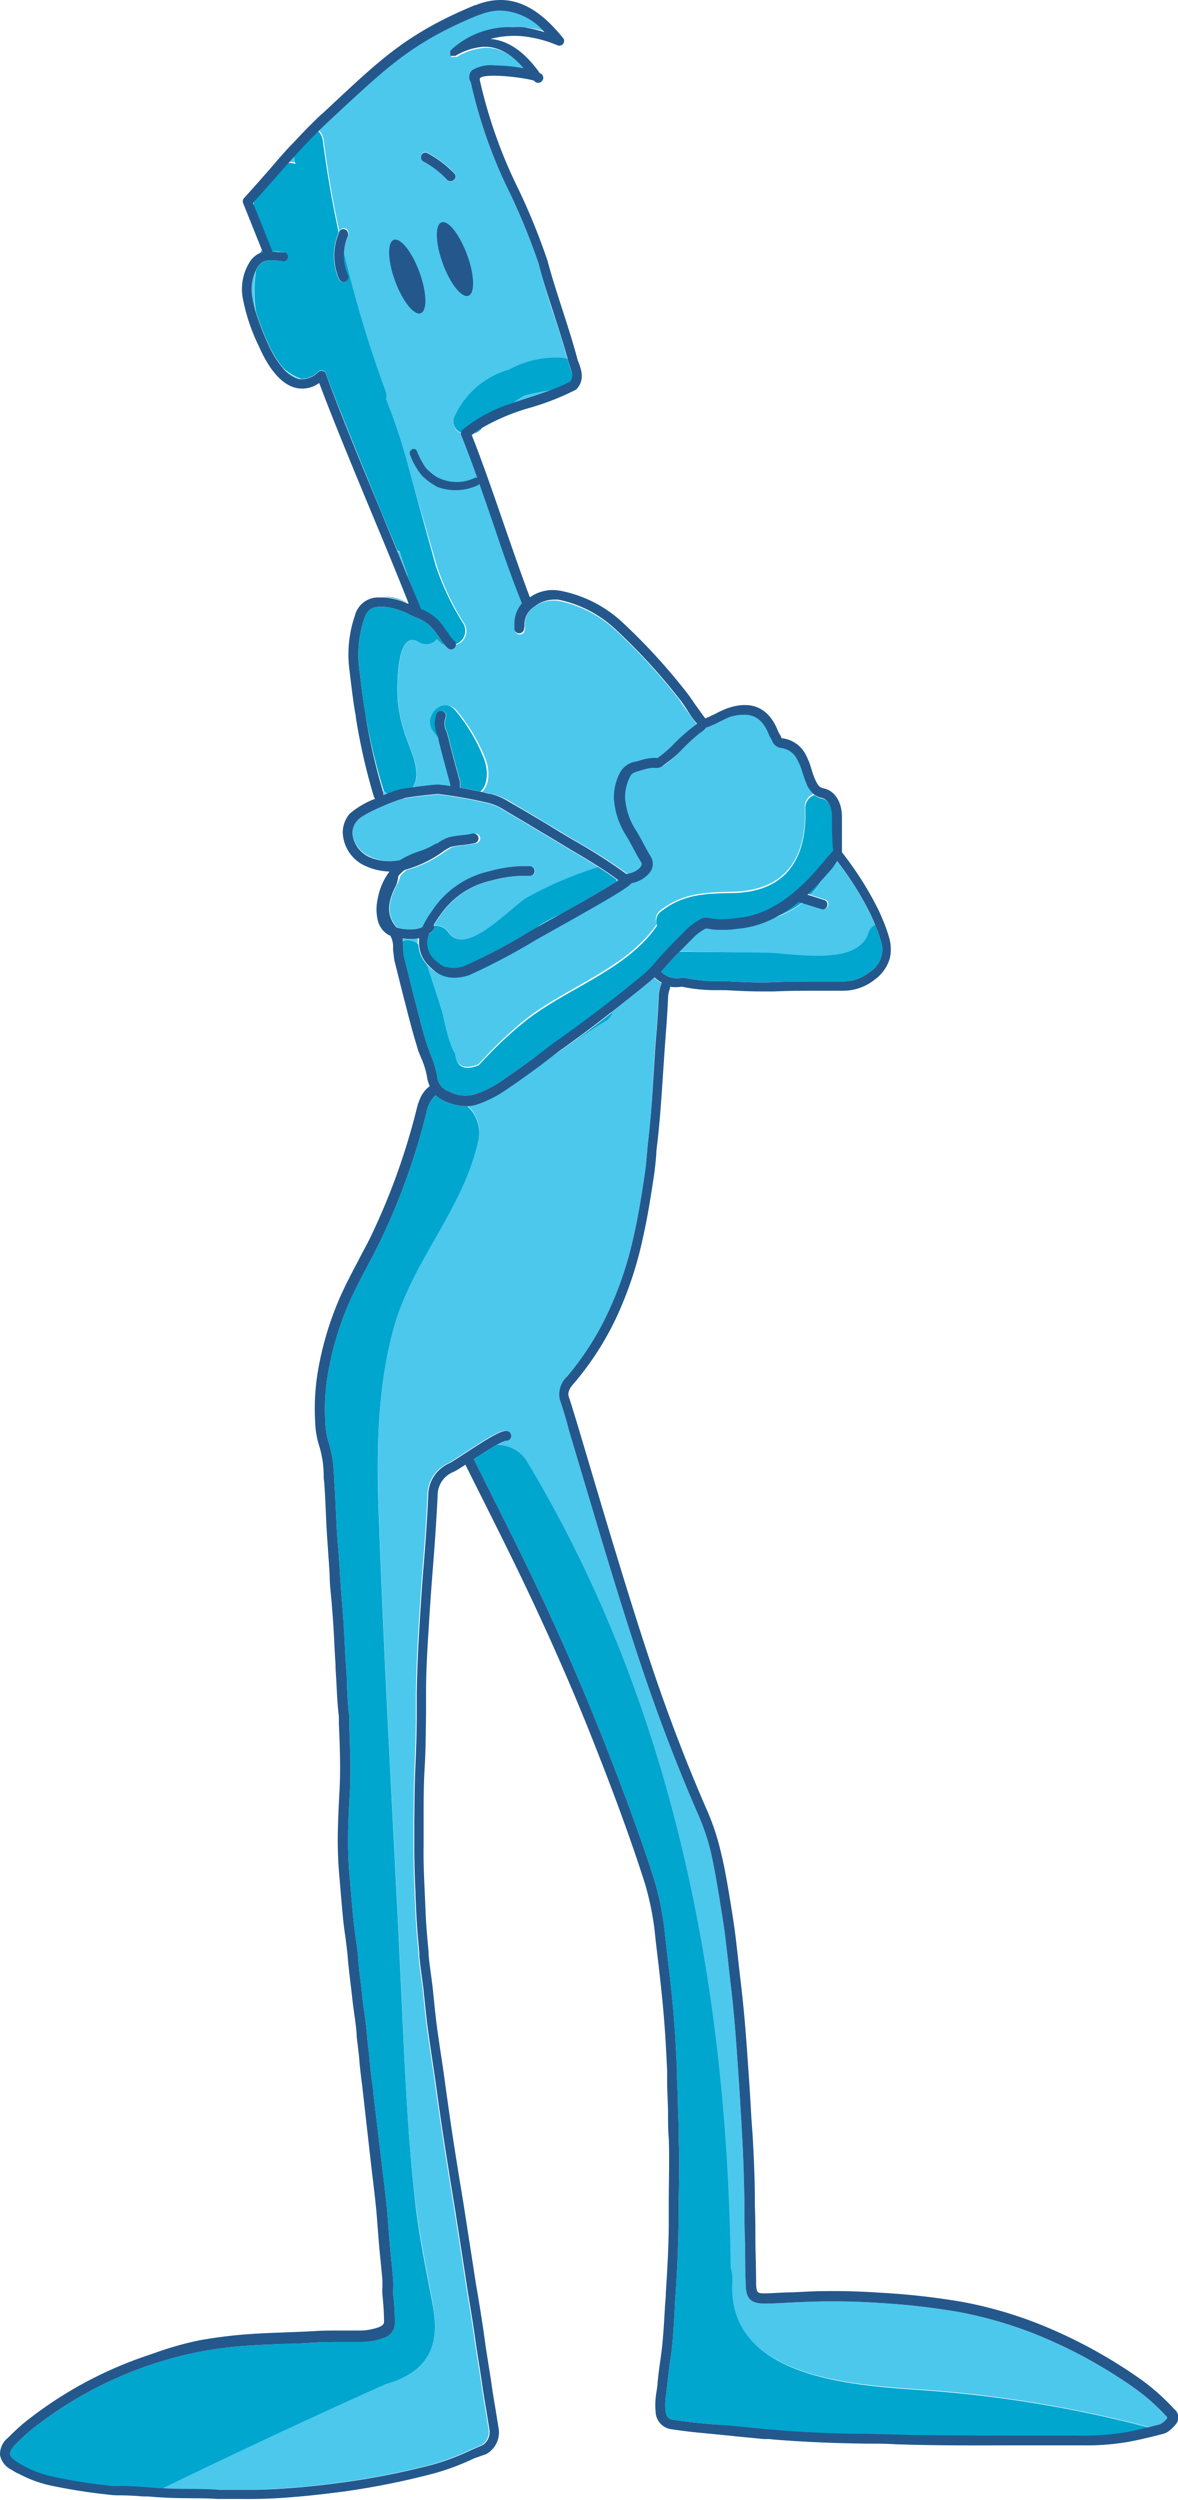 <svg xmlns="http://www.w3.org/2000/svg" viewBox="0 0 130.12 276.07"><defs><style>.cls-1{fill:none;}.cls-2{fill:#4cc8ed;}.cls-3{fill:#00a6ce;}.cls-4{fill:#24588d;}</style></defs><title>img_handyruta_1</title><g id="Capa_2" data-name="Capa 2"><g id="Layer_1" data-name="Layer 1"><path class="cls-1" d="M59,67a2.31,2.31,0,0,0-1,2.17,1.37,1.37,0,0,1-.05.39l0,.07a.53.53,0,0,1-.63.42h0a.54.54,0,0,0,.63-.42v-.07a1.07,1.07,0,0,0,.06-.39A2.32,2.32,0,0,1,59,67a3.63,3.63,0,0,1,2-.75A3.57,3.57,0,0,0,59,67Z"/><path class="cls-1" d="M51.47,27.64h0a19.05,19.05,0,0,1,2.06,3.11.42.42,0,0,1,.06.23.52.52,0,0,0-.06-.19A19.56,19.56,0,0,0,51.47,27.64Z"/><path class="cls-1" d="M49.27,106.8h0l-.11,0h0S49.24,106.8,49.27,106.8Z"/><path class="cls-1" d="M47.2,16.94a.47.47,0,0,0-.69.42.47.47,0,0,1,.69-.47,11.76,11.76,0,0,1,3,2.29.41.41,0,0,1,.12.38.43.43,0,0,0-.12-.34A12,12,0,0,0,47.2,16.94Z"/><path class="cls-1" d="M53,26.65a7.27,7.27,0,0,0-2.75.13.55.55,0,0,0-.42.54.54.54,0,0,1,.42-.58A7.07,7.07,0,0,1,53,26.61a.49.49,0,0,1,.42.59A.49.49,0,0,0,53,26.65Z"/><path class="cls-1" d="M72.52,83.74h0a2.57,2.57,0,0,0-.48,0A2.72,2.72,0,0,1,72.52,83.74Z"/><polygon class="cls-1" points="48.71 51.4 48.71 51.4 48.81 51.62 48.8 51.62 48.71 51.4"/><path class="cls-1" d="M51,50.77c3.56.22,1.07,11.48-2.38,11.76C52.09,62.24,54.58,51,51,50.77Z"/><path class="cls-1" d="M44.37,103.93a1.57,1.57,0,0,0,0-.3h0c0,.1,0,.2.05.3Z"/><path class="cls-1" d="M45.24,103.7a5.43,5.43,0,0,0,.93-.09h0a5.43,5.43,0,0,1-.93.09Z"/><path class="cls-1" d="M27.94,22.33l.22.54h0l-.23-.55c.1-.11.19-.22.29-.32h0Z"/><path class="cls-1" d="M57.84,3a13.86,13.86,0,0,1,2.26.42h0A15.31,15.31,0,0,0,57.83,3,9.14,9.14,0,0,0,56.67,3,9.41,9.41,0,0,1,57.84,3Z"/><path class="cls-1" d="M46.5,67.24h0l-.08-.18,0,.08Z"/><path class="cls-1" d="M70.59,85.14c-.59.16-1,.28-1.11.59a5,5,0,0,0-.61,2.37,7.69,7.69,0,0,0,1.19,3.62c.31.49.58,1,.84,1.48s.52,1,.8,1.41a1.56,1.56,0,0,1-.19,1.91,3.23,3.23,0,0,1-1.65,1l-.27.07c-.43.5-2.07,1.51-8.71,5.22l-1.38.78-.41.23a70.21,70.21,0,0,1-7.43,3.92,5,5,0,0,1-1.61.29h0a5.13,5.13,0,0,0,1.61-.29,70.07,70.07,0,0,0,7.42-3.92l.41-.23,1.39-.78c6.64-3.71,8.27-4.72,8.71-5.22l.27-.07a3.27,3.27,0,0,0,1.65-1,1.55,1.55,0,0,0,.18-1.91c-.28-.45-.54-.94-.79-1.41s-.54-1-.84-1.48a7.47,7.47,0,0,1-1.19-3.62,5,5,0,0,1,.61-2.37c.15-.31.52-.43,1.11-.59l.34-.1A5,5,0,0,1,72,84.79a4.79,4.79,0,0,0-1.1.25Z"/><path class="cls-1" d="M33,41.87a2.45,2.45,0,0,0,.27,0h0a2.45,2.45,0,0,1-.27,0,3.34,3.34,0,0,1-1.67-1.14l0,0A3.35,3.35,0,0,0,33,41.87Z"/><path class="cls-1" d="M31.84,17.94h0l.77-.86h0C32.36,17.37,32.1,17.65,31.84,17.94Z"/><path class="cls-1" d="M52.86,1.56c-7,2.87-10,5.65-15,10.26-.52.47-1,1-1.61,1.49-.38.35-.74.71-1.11,1.07h0c.36-.36.73-.72,1.11-1.07l1.6-1.49c5-4.61,7.94-7.39,15-10.26l.07,0a6.27,6.27,0,0,1,2.16-.48,6.27,6.27,0,0,0-2.16.48Z"/><path class="cls-1" d="M50.42,6.28a.19.19,0,0,1-.1,0l-.09,0h0l.08,0a.23.23,0,0,0,.11,0h0a7.08,7.08,0,0,1,3.07-1,7,7,0,0,0-3.06,1Z"/><path class="cls-1" d="M43.64,34.08h0a9.39,9.39,0,0,1,.93-4.13h0A9.64,9.64,0,0,0,43.64,34.08Z"/><path class="cls-1" d="M45.44,28.5a.61.61,0,0,0-.07.1h-.12a14,14,0,0,0-3.49,1.57.39.39,0,0,0-.22.31.41.41,0,0,1,.22-.36,14,14,0,0,1,3.49-1.56.25.25,0,0,1,.12,0,.36.36,0,0,1,.07-.1c.34-.48,1-.05.91.43C46.4,28.43,45.77,28,45.44,28.5Z"/><path class="cls-1" d="M58,7.65h0a19.18,19.18,0,0,0-3.21-.32A19.18,19.18,0,0,1,58,7.65Z"/><path class="cls-1" d="M45,63.55a.14.14,0,0,1,0,.06c-.37-.93-.75-1.86-1.14-2.8h0C44.27,61.73,44.65,62.65,45,63.55Z"/><path class="cls-1" d="M58.5,95.65a.55.55,0,0,1,.5.58.55.55,0,0,1-.58.5h0a.54.54,0,0,0,.07-1.08c-.34,0-.69,0-1,0C57.8,95.62,58.15,95.63,58.5,95.65Z"/><path class="cls-1" d="M52.92,92.45a.54.54,0,0,1-.39.65,10.77,10.77,0,0,1-1.33.21,9,9,0,0,0-1.31.21,5.44,5.44,0,0,0-1,.61,12.89,12.89,0,0,1-4.09,1.93,4,4,0,0,0-.7.67,4.43,4.43,0,0,1-.43,1.06l-.09.19c-.94,1.88-.88,3.25.17,4.45l.47.1a6.13,6.13,0,0,0,1.37.08,6.24,6.24,0,0,1-1.38-.08l-.46-.1c-1.06-1.2-1.11-2.57-.18-4.45l.1-.19A4,4,0,0,0,44,96.73a4.07,4.07,0,0,1,.71-.67,13,13,0,0,0,4.09-1.93,5.77,5.77,0,0,1,1-.61,9.1,9.1,0,0,1,1.32-.21,10.62,10.62,0,0,0,1.32-.21.54.54,0,0,0,.4-.65.55.55,0,0,0-.44-.4A.52.52,0,0,1,52.92,92.45Z"/><path class="cls-1" d="M28.14,275c-.5,0-1,0-1.53,0h0C27.13,275,27.64,275,28.14,275Z"/><path class="cls-1" d="M56.43,158.64a.51.51,0,0,1-.58.46,4.08,4.08,0,0,0-1,.46h0a3.91,3.91,0,0,1,1-.46.52.52,0,0,0,.58-.46.55.55,0,0,0-.49-.6h0A.54.54,0,0,1,56.43,158.64Z"/><path class="cls-1" d="M44.91,50.83h0a5.31,5.31,0,0,0,2.79.64A5.31,5.31,0,0,1,44.91,50.83Z"/><path class="cls-1" d="M67.61,111.8h0c1.46-1.13,2.9-2.28,4.3-3.44l.39-.35h0c-.12.11-.25.23-.39.34C70.51,109.52,69.07,110.67,67.61,111.8Z"/><path class="cls-1" d="M54.21,87.66a7.2,7.2,0,0,1,2,.84c.68.42,1.37.82,2.07,1.23s1.67,1,2.5,1.5,1.84,1.12,2.75,1.65a61.09,61.09,0,0,1,5.61,3.59.2.2,0,0,0,.13.06.2.2,0,0,1-.13-.06,61.09,61.09,0,0,0-5.61-3.59c-.91-.53-1.85-1.09-2.75-1.65s-1.68-1-2.51-1.5L56.16,88.5a7,7,0,0,0-2-.84c-.22,0-.63-.15-1.14-.25h0C53.57,87.51,54,87.61,54.21,87.66Z"/><path class="cls-1" d="M42.4,87.64a.88.88,0,0,1,0,.16h0a.47.47,0,0,0,0-.17l-.09-.33h0C42.33,87.42,42.36,87.53,42.4,87.64Z"/><path class="cls-1" d="M18.12,274.82c.95.05,1.93.06,2.87.07s2.08,0,3.13.09h0c-1-.07-2.1-.08-3.12-.09s-1.92,0-2.88-.07l-.38,0h0Z"/><path class="cls-1" d="M49.79,86.8h0a11.57,11.57,0,0,0-1.33-.16A11.57,11.57,0,0,1,49.79,86.8Z"/><path class="cls-1" d="M48.32,87.71h0c-1.21.12-2.47.24-3.7.46-.75.14-4.46,1.64-5.1,2.38A2,2,0,0,0,38.94,92a3.17,3.17,0,0,0,1.93,2.69,5.62,5.62,0,0,0,2.62.47,5.58,5.58,0,0,1-2.62-.47A3.18,3.18,0,0,1,38.93,92a2.08,2.08,0,0,1,.59-1.44c.64-.74,4.34-2.24,5.1-2.38C45.85,88,47.1,87.83,48.32,87.71Z"/><path class="cls-1" d="M87.58,254.28c-1,.05-2,.09-2.92.12h0c1,0,1.95-.07,2.93-.12s2.26-.1,3.39-.12h0C89.84,254.18,88.69,254.23,87.58,254.28Z"/><path class="cls-1" d="M76.71,103.34l-.72.73-.91.93h0l.91-.93.72-.73a5.63,5.63,0,0,1,1.23-.88l.09,0-.09,0A5.63,5.63,0,0,0,76.71,103.34Z"/><path class="cls-1" d="M61.87,116c-.77.54-1.53,1.09-2.28,1.64-1.26.91-2.56,1.85-3.88,2.73a12.39,12.39,0,0,1-2.94,1.45,4.07,4.07,0,0,1-1.1.2h0a4.07,4.07,0,0,0,1.1-.2,12.78,12.78,0,0,0,2.94-1.45c1.32-.88,2.62-1.82,3.87-2.73L61.86,116l.41-.29,0,0Z"/><path class="cls-1" d="M81.28,102.48c-.53,0-1,.1-1.58.1.52,0,1,0,1.58-.1a10.79,10.79,0,0,0,4.28-1.22h0A11,11,0,0,1,81.28,102.48Z"/><path class="cls-1" d="M48.64,101l-.2.29c-.2.28-.38.56-.55.84l0,.07h0a.64.64,0,0,0,0-.07c.16-.28.35-.56.54-.84l.21-.29a9.2,9.2,0,0,1,5.57-3.75,14,14,0,0,1,3.25-.53,13.87,13.87,0,0,0-3.24.53A9.2,9.2,0,0,0,48.64,101Z"/><path class="cls-1" d="M80.69,79.22c-.26.09-.72.32-1.16.54a9.72,9.72,0,0,1-1.54.67,1.89,1.89,0,0,1-.49.46l-.25.18a26.42,26.42,0,0,0-2.14,2,11.09,11.09,0,0,1-1.45,1.24l-.36.28a1.2,1.2,0,0,1-.91.25h0a1.19,1.19,0,0,0,.91-.25l.36-.28A11.86,11.86,0,0,0,75.11,83a23.41,23.41,0,0,1,2.14-2l.25-.18a1.72,1.72,0,0,0,.48-.46,9.72,9.72,0,0,0,1.54-.67c.45-.22.91-.45,1.17-.54a4.78,4.78,0,0,1,1.44-.29A4.84,4.84,0,0,0,80.69,79.22Z"/><path class="cls-1" d="M37.56,25.62l0,.06v0a.41.41,0,0,1,0-.08.52.52,0,0,1,1,.22A.52.52,0,0,0,37.56,25.62Z"/><path class="cls-1" d="M91.91,95.76c-.28.33-.61.73-1,1.14h0c.37-.42.7-.81,1-1.14l.57-.66h0Z"/><path class="cls-1" d="M91.12,99.29a.52.52,0,0,1,.35.67.53.53,0,0,1-.51.38h0a.54.54,0,0,0,.16-1l-1.57-.5h0Z"/><path class="cls-1" d="M50.24,71.5a.53.53,0,0,1-.37.2.53.53,0,0,0,.47-.49h0A.48.48,0,0,1,50.24,71.5Z"/><path class="cls-1" d="M27.83,32.73a12.19,12.19,0,0,0,.4,1.72,0,0,0,0,0,0,0,11.34,11.34,0,0,1-.41-1.75,4.82,4.82,0,0,1,.41-2.86h0A5,5,0,0,0,27.83,32.73Z"/><path class="cls-2" d="M48.26,62.51a29.14,29.14,0,0,0,3,6.32,1.57,1.57,0,0,1-.9,2.38.48.48,0,0,1-.1.29.53.53,0,0,1-.37.2.51.51,0,0,1-.39-.11,2.36,2.36,0,0,1-.35-.36,1.71,1.71,0,0,1-.82-.68l0,0a1.55,1.55,0,0,1-2.07.34c-2.63-1.57-2.36,5.68-2.31,6.39a16.53,16.53,0,0,0,1,4.34c.5,1.46,1.68,3.77.65,5.32l0,.06c.92-.13,1.84-.24,2.74-.32a1,1,0,0,1,.24,0,11.57,11.57,0,0,1,1.33.16.43.43,0,0,1,0-.11.28.28,0,0,0,0-.1c-.5-1.82-.91-3.35-1.3-4.91l0-.11c-.17-.24-.34-.48-.53-.71-1.37-1.68,1-4.09,2.4-2.4a19.41,19.41,0,0,1,3.16,5.33c.43,1.12.52,2.79-.4,3.62.51.1.92.2,1.15.25a7.2,7.2,0,0,1,2,.84c.68.42,1.37.82,2.07,1.23s1.67,1,2.5,1.5,1.84,1.12,2.75,1.65a61.09,61.09,0,0,1,5.61,3.59.2.2,0,0,0,.13.06,1.15,1.15,0,0,0,.32-.07,2.32,2.32,0,0,0,1.12-.61c.25-.32.25-.45.11-.67-.3-.49-.57-1-.83-1.47s-.52-1-.8-1.42a8.63,8.63,0,0,1-1.35-4.13,5.91,5.91,0,0,1,.71-2.89A2.45,2.45,0,0,1,70.3,84.1l.32-.09A5.61,5.61,0,0,1,72,83.72a2.72,2.72,0,0,1,.49,0,.14.14,0,0,0,.11,0l.37-.28a11.31,11.31,0,0,0,1.33-1.13,21.79,21.79,0,0,1,2.24-2l.31-.24.12-.09c-.33-.42-.65-.89-1-1.36s-.71-1-1-1.44a66.37,66.37,0,0,0-7-7.62,13,13,0,0,0-6.39-3.23,4,4,0,0,0-.68,0A3.57,3.57,0,0,0,59,67a2.31,2.31,0,0,0-1,2.17,1.37,1.37,0,0,1-.05.39l0,.07a.53.53,0,0,1-.63.42h0a.53.53,0,0,1-.42-.63.57.57,0,0,1,0-.14.12.12,0,0,1,0,0,3.49,3.49,0,0,1,.82-2.53c-.94-2.47-1.91-5.3-3-8.29-1.23-3.57-2.5-7.27-3.72-10.31a.5.5,0,0,1,0-.27,1.34,1.34,0,0,1-.76-1.86,9.34,9.34,0,0,1,5.93-5.1,10.89,10.89,0,0,1,5.94-1.33,1.9,1.9,0,0,1,.59.15c-.48-1.76-1-3.44-1.54-5S60,31.05,59.49,29.09a73.09,73.09,0,0,0-3.11-7.65A53.61,53.61,0,0,1,52,9.08a1.07,1.07,0,0,1,.3-1.22,4,4,0,0,1,2.48-.53A19.18,19.18,0,0,1,58,7.65c-1.57-1.84-3.07-2.43-4.47-2.37a7,7,0,0,0-3.06,1h0a.19.19,0,0,1-.1,0l-.09,0h-.11L50,6.3l-.09,0a.24.24,0,0,1-.08-.06l0,0,0-.06s0,0,0,0a.08.08,0,0,1,0,0,.22.22,0,0,1,0-.1.44.44,0,0,1,0-.1s0-.06,0-.1,0-.06,0-.09a.41.41,0,0,1,.05-.09.16.16,0,0,1,.06-.08l0,0A9.52,9.52,0,0,1,56.67,3,9.41,9.41,0,0,1,57.84,3a13.86,13.86,0,0,1,2.26.42,6.71,6.71,0,0,0-5-2.39,6.27,6.27,0,0,0-2.16.48l-.06,0c-7,2.87-10,5.65-15,10.26-.52.47-1,1-1.61,1.49-.38.35-.74.71-1.11,1.07a1.83,1.83,0,0,1,.59,1.12c.44,3.41,1,6.8,1.75,10.15a.41.41,0,0,1,0-.08.52.52,0,0,1,1,.22.43.43,0,0,1,0,.24A5.53,5.53,0,0,0,38,27.91a132,132,0,0,0,4.53,15.25,1.57,1.57,0,0,1,.07.92,66.06,66.06,0,0,1,2.27,6.75Zm2.07-42.95a.56.56,0,0,1-.95.29,10.11,10.11,0,0,0-2.59-2,.5.5,0,0,1-.28-.53.47.47,0,0,1,.69-.47,11.76,11.76,0,0,1,3,2.29A.41.41,0,0,1,50.33,19.56Z"/><path class="cls-2" d="M61,43.08c-.91.35-1.82.65-2.72.94q-.81.25-1.62.54A7.27,7.27,0,0,1,58,43.69,27.56,27.56,0,0,1,61,43.08Z"/><path class="cls-2" d="M46.46,67.14l0,.1h0Z"/><path class="cls-2" d="M32.75,18a1.87,1.87,0,0,0-.91-.1l.77-.85C32.66,17.4,32.7,17.72,32.75,18Z"/><path class="cls-2" d="M28.22,22a2.82,2.82,0,0,0-.06.86l-.22-.54Z"/><path class="cls-2" d="M31.32,40.75a6,6,0,0,0,1.92,1.14,2.45,2.45,0,0,1-.27,0A3.35,3.35,0,0,1,31.32,40.75Z"/><path class="cls-2" d="M28.24,29.88a14.58,14.58,0,0,0,0,4.57,12.19,12.19,0,0,1-.4-1.72A5,5,0,0,1,28.24,29.88Z"/><path class="cls-2" d="M42.3,87.31a3.55,3.55,0,0,0,.45.36l-.33.13a.88.88,0,0,0,0-.16C42.36,87.53,42.33,87.42,42.3,87.31Z"/><path class="cls-2" d="M44.17,61q.39,1.31.84,2.58c-.36-.9-.74-1.82-1.12-2.74A2,2,0,0,0,44.17,61Z"/><path class="cls-2" d="M49.27,106.8s-.05,0-.08,0Z"/><path class="cls-2" d="M38.94,92a2,2,0,0,1,.58-1.44c.64-.74,4.35-2.24,5.1-2.38,1.23-.22,2.49-.34,3.7-.46a50.11,50.11,0,0,1,5.62,1,5.69,5.69,0,0,1,1.66.72c.69.42,1.39.83,2.09,1.24s1.66,1,2.48,1.48,1.86,1.13,2.77,1.67c1.06.62,2.13,1.26,3.19,1.93h0a41.18,41.18,0,0,0-7.91,3.37c-1.87,1.13-6.78,6.68-8.69,3.82a1.63,1.63,0,0,0-1.58-.75l0-.07c.17-.28.35-.56.55-.84l.2-.29a9.2,9.2,0,0,1,5.58-3.75,13.87,13.87,0,0,1,3.24-.53c.33,0,.65,0,1,0h0a.55.55,0,0,0,.58-.5.55.55,0,0,0-.5-.58c-.35,0-.7,0-1,0a15.27,15.27,0,0,0-3.52.57,10.24,10.24,0,0,0-6.19,4.2l-.18.26a9.57,9.57,0,0,0-1,1.71,2.77,2.77,0,0,1-1,.24,6.13,6.13,0,0,1-1.37-.08l-.47-.1c-1.05-1.2-1.11-2.57-.17-4.45l.09-.19a4.43,4.43,0,0,0,.43-1.06,4,4,0,0,1,.7-.67,12.89,12.89,0,0,0,4.09-1.93,5.44,5.44,0,0,1,1-.61,9,9,0,0,1,1.31-.21,10.77,10.77,0,0,0,1.33-.21.54.54,0,0,0,.39-.65.52.52,0,0,0-.44-.4.5.5,0,0,0-.21,0,11,11,0,0,1-1.19.18,9.9,9.9,0,0,0-1.48.24,5.07,5.07,0,0,0-1.25.69.39.39,0,0,0-.14,0,8,8,0,0,1-1.84.85,10.16,10.16,0,0,0-2,.9l-.11.08a6.89,6.89,0,0,1-.81.1,5.62,5.62,0,0,1-2.62-.47A3.17,3.17,0,0,1,38.94,92Z"/><path class="cls-2" d="M68.31,97.23l-.15.1a1.48,1.48,0,0,0,0-.21Z"/><path class="cls-2" d="M61.87,101l-1.51.85-1,.55c.17-.12.33-.24.51-.35A21.9,21.9,0,0,1,61.87,101Z"/><path class="cls-2" d="M44.38,103.93c0-.1,0-.2-.05-.3a7.23,7.23,0,0,0,.9.07h0a5.43,5.43,0,0,0,.93-.09,3.35,3.35,0,0,0,0,.71A1.77,1.77,0,0,0,44.38,103.93Z"/><path class="cls-2" d="M73.3,84.55l.36-.28A11.09,11.09,0,0,0,75.11,83a26.42,26.42,0,0,1,2.14-2l.25-.18a1.89,1.89,0,0,0,.49-.46,9.72,9.72,0,0,0,1.54-.67c.44-.22.9-.45,1.16-.54a4.84,4.84,0,0,1,1.44-.29c1.3-.05,2.2.66,2.79,2.17a2.45,2.45,0,0,0,.22.43,2,2,0,0,1,.15.28,1.24,1.24,0,0,0,1.08.8,2.27,2.27,0,0,1,1.69,1.27,7.21,7.21,0,0,1,.59,1.45c.11.35.23.72.38,1.08a3,3,0,0,0,.88,1.31,1.47,1.47,0,0,0-1,1.5c.21,5.42-2,9.12-7.82,9.31-3.08.09-5.55.09-8.07,2a1.31,1.31,0,0,0-.48,1.59c-3.41,5-10.26,7-14.86,10.8a43,43,0,0,0-3.63,3.39l-1.22,1.29c-1.6.63-2.47.18-2.63-1.35-.74-1.12-1.16-3.55-1.58-4.83l-1.63-5a5.83,5.83,0,0,0,.5.49,3.49,3.49,0,0,0,2.51,1h0a5,5,0,0,0,1.61-.29,70.21,70.21,0,0,0,7.43-3.92l.41-.23,1.38-.78c6.64-3.71,8.28-4.72,8.71-5.22l.27-.07a3.23,3.23,0,0,0,1.65-1,1.56,1.56,0,0,0,.19-1.91c-.28-.45-.54-.94-.8-1.41s-.53-1-.84-1.48a7.69,7.69,0,0,1-1.19-3.62,5,5,0,0,1,.61-2.37c.15-.31.52-.43,1.11-.59l.35-.1a4.79,4.79,0,0,1,1.1-.25h.35A1.2,1.2,0,0,0,73.3,84.55Z"/><path class="cls-2" d="M92,94l-.06.06a2,2,0,0,0,0-.24A1.09,1.09,0,0,1,92,94Z"/><path class="cls-2" d="M21,274.89c-.94,0-1.92,0-2.87-.07l-.39,0q12.39-6,25-11.66A9.73,9.73,0,0,0,45.37,262c2.62-1.7,3-4.4,2.49-7.26-.69-3.93-1.52-7.77-2-11.74-1-8.41-1.22-16.89-1.63-25.34-.79-16.59-1.76-33.17-2.36-49.77-.26-7.24-.31-14.63,1.72-21.65,2.08-7.21,7.52-12.81,9.21-20.16a4,4,0,0,0-1.16-4,4.07,4.07,0,0,0,1.1-.2,12.39,12.39,0,0,0,2.94-1.45c1.32-.88,2.62-1.82,3.88-2.73.75-.55,1.51-1.1,2.28-1.64l.44-.32q2.25-1.52,4.56-3a1.59,1.59,0,0,0,.74-1c1.46-1.13,2.9-2.28,4.3-3.44.14-.11.27-.23.39-.34a3.65,3.65,0,0,0,.79.58l-.06.21a4.27,4.27,0,0,0-.26,1.16c-.07,1.45-.15,2.9-.27,4.3s-.19,2.59-.27,3.89l-.1,1.53C72,122,71.82,124,71.6,126c-.06.48-.1,1-.14,1.44-.07.77-.14,1.57-.26,2.34-.34,2.21-.69,4.5-1.21,6.74A39.49,39.49,0,0,1,67.13,145a32,32,0,0,1-4.49,7,2.66,2.66,0,0,0-.8,2.57c.38,1.11.72,2.25,1,3.35l1.19,4q1.22,4.1,2.44,8.17c1.51,5,3,9.85,4.63,14.66,1.8,5.33,3.79,10.48,5.89,15.33a24.45,24.45,0,0,1,1.55,4.54c.37,1.65.65,3.34.94,5.07l.06.42c.23,1.39.47,2.84.63,4.26l.2,1.74c.1.86.19,1.72.29,2.58.21,1.76.39,3.51.53,5.21.1,1.2.18,2.41.27,3.62l.11,1.59c.11,1.62.2,3.24.3,4.86l.1,1.84c.15,2.42.2,4.9.26,7.29v.5c0,1.33,0,2.66.07,4,0,1.52,0,3.05.07,4.58,0,1.7.6,2.23,2.22,2.19h0c1,0,2-.07,2.92-.12s2.26-.1,3.39-.12h1.49c1.5,0,3,.06,4.66.17a78.47,78.47,0,0,1,8.84,1,46.05,46.05,0,0,1,8.47,2.45,53.74,53.74,0,0,1,11,6,22.57,22.57,0,0,1,3.39,3,2.3,2.3,0,0,1,.17.2l0,.05a2,2,0,0,1-.84.71l-1.17.3a135.78,135.78,0,0,0-25.21-4.15c-7.45-.52-21.5-1.3-20.89-11.94a4.3,4.3,0,0,0-.18-1.56c-.4-31-6.26-61.89-22.38-88.84a3.89,3.89,0,0,0-3.46-2,4.08,4.08,0,0,1,1-.46.51.51,0,0,0,.58-.46.54.54,0,0,0-.49-.6h0c-.59-.08-1.74.6-4.7,2.53-.66.43-1.41.92-1.57,1a3.89,3.89,0,0,0-2.4,3.62c-.11,2.41-.28,5-.56,8.37-.15,1.84-.26,3.71-.38,5.51v.11c-.17,2.62-.28,5.23-.33,7.76,0,.76,0,1.51,0,2.27,0,1.94-.06,3.94-.15,5.91s-.1,4-.12,6q0,1.41,0,2.82c0,1.67.05,3.35.13,5,0,.69.06,1.39.08,2.08.06,1.56.21,3.14.35,4.67l0,.32c.06.72.16,1.44.25,2.13.07.48.13,1,.19,1.43l.18,1.72c.09.83.17,1.66.28,2.48.15,1.15.32,2.29.49,3.43.09.62.19,1.25.28,1.87.12.84.24,1.68.35,2.52.22,1.57.45,3.14.69,4.7s.49,3.13.74,4.69l.54,3.31.72,4.63.51,3.31c.1.69.22,1.38.33,2.07.22,1.32.44,2.69.62,4,.14,1,.3,2,.46,3,.12.77.24,1.54.35,2.32s.28,1.76.43,2.65c.1.64.21,1.29.31,1.93a1.74,1.74,0,0,1-.7,1.81l-1.26.54a26.22,26.22,0,0,1-4.27,1.62,83.49,83.49,0,0,1-9.8,1.95c-1.62.22-3.52.45-5.4.6-1.4.11-2.89.21-4.41.23-.5,0-1,0-1.53,0h0c-.38,0-.77,0-1.13,0l-.69,0h-.67C23.07,274.91,22,274.9,21,274.89Z"/><path class="cls-2" d="M91.47,100a.52.52,0,0,0-.35-.67l-1.57-.5a8.92,8.92,0,0,0,1.37-1.89c.38-.41.71-.81,1-1.14l.57-.66a34.87,34.87,0,0,1,3.67,5.83c.17.37.35.77.52,1.19a1.63,1.63,0,0,0-.76.94c-1.21,3.68-8.32,2.2-11.28,2.14l-9.55-.2.91-.93.72-.73a5.63,5.63,0,0,1,1.23-.88l.09,0a.15.15,0,0,1,.11,0,6.86,6.86,0,0,0,1.56.14c.53,0,1,0,1.58-.1a11,11,0,0,0,4.29-1.22,10.25,10.25,0,0,0,2.88-1.49l.17-.14,2.18.68a.45.45,0,0,0,.16,0h0A.53.53,0,0,0,91.47,100Z"/><path class="cls-3" d="M1.63,270c.58-.56,1.16-1.14,1.77-1.64a43.16,43.16,0,0,1,13-7.14A41.11,41.11,0,0,1,27.8,259c1.26-.09,2.56-.14,3.82-.18,1.05,0,2.13-.08,3.2-.14.86-.05,1.75-.06,2.61-.06s1.47,0,2.22,0h.12a7.21,7.21,0,0,0,2.66-.46,1.73,1.73,0,0,0,1.19-1.54,25.73,25.73,0,0,0-.18-3.15,6.87,6.87,0,0,1,0-.79,7.4,7.4,0,0,0,0-.82l-.18-1.92c-.07-.69-.14-1.38-.2-2.08s-.09-1.14-.14-1.71c-.06-.79-.11-1.57-.19-2.35-.1-1-.21-1.91-.32-2.86-.07-.54-.13-1.07-.19-1.6L41.22,231c0-.4-.09-.79-.14-1.18-.1-.79-.2-1.61-.26-2.41q-.06-.7-.15-1.41c-.05-.45-.11-.9-.14-1.36-.06-.78-.17-1.56-.27-2.32-.08-.56-.16-1.13-.22-1.7s-.13-1.16-.2-1.73c-.1-.85-.21-1.72-.27-2.57s-.18-1.63-.29-2.42c-.08-.56-.15-1.11-.21-1.67-.13-1.2-.23-2.43-.33-3.62l-.09-1.07a42.85,42.85,0,0,1-.2-4.78c0-1.46.1-3.05.2-5,.13-2.45,0-4.94-.07-7.35l0-.69v-.17c-.16-1.21-.21-2.44-.26-3.64,0-.69-.06-1.38-.11-2.08-.06-.88-.11-1.82-.17-3.08s-.15-2.48-.25-3.68c-.09-1-.17-2.11-.23-3.16s-.11-1.82-.18-2.73L37.27,170c-.07-1-.11-2-.16-3s-.1-2.31-.19-3.47c0-.25,0-.5-.05-.76a12.1,12.1,0,0,0-.54-3.38,8.91,8.91,0,0,1-.4-2.37V157a23.27,23.27,0,0,1,.46-6.17,33.37,33.37,0,0,1,3.09-8.89c.37-.75.76-1.49,1.15-2.22.5-.94,1-1.91,1.48-2.89a74,74,0,0,0,5-14,3.34,3.34,0,0,1,1-1.89,4,4,0,0,0,1,.65,5.91,5.91,0,0,0,2.32.56l.2,0h0a4,4,0,0,1,1.16,4c-1.69,7.35-7.13,13-9.21,20.16-2,7-2,14.41-1.72,21.65.6,16.6,1.57,33.18,2.36,49.77.41,8.45.67,16.93,1.63,25.34.45,4,1.28,7.81,2,11.74.51,2.86.13,5.56-2.49,7.26a9.73,9.73,0,0,1-2.69,1.16q-12.57,5.64-24.95,11.66h0l-1.27-.09c-1.05-.09-2.12-.17-3.22-.17a7.62,7.62,0,0,1-1,0,61.89,61.89,0,0,1-6.33-1,12,12,0,0,1-4.14-1.68c-.32-.2-.7-.51-.73-.83S1.36,270.26,1.63,270Z"/><path class="cls-3" d="M50.25,116.28c.16,1.53,1,2,2.63,1.35l1.22-1.29A43,43,0,0,1,57.73,113c4.6-3.79,11.45-5.78,14.86-10.8a1.31,1.31,0,0,1,.48-1.59c2.52-1.94,5-1.94,8.07-2,5.78-.19,8-3.89,7.82-9.31a1.47,1.47,0,0,1,1-1.5,2.14,2.14,0,0,0,.86.39c.68.15,1.14,1,1.13,2.08s0,2.25.12,3.65a2,2,0,0,1,0,.24c-.23.22-.5.54-.88,1-1.79,2.11-5.12,6.05-9.9,6.33a8.87,8.87,0,0,1-2.82,0,1.24,1.24,0,0,0-1,.14,6.58,6.58,0,0,0-1.47,1.06l-.71.72c-.92.92-1.86,1.87-2.71,2.87a10.46,10.46,0,0,1-1.3,1.35c-3.15,2.63-6.51,5.19-10,7.64L59,116.81c-1.25.9-2.54,1.84-3.84,2.71a11.69,11.69,0,0,1-2.7,1.32,3.8,3.8,0,0,1-2.84-.31,1.93,1.93,0,0,1-1.33-1.71,11,11,0,0,0-.71-2.33c-.13-.33-.25-.66-.37-1-.44-1.33-.79-2.72-1.13-4.07-.11-.44-.22-.88-.34-1.32-.22-.85-.43-1.71-.64-2.56-.15-.61-.3-1.21-.46-1.82a5.06,5.06,0,0,1-.1-.71l0-.18,0-.31a4.25,4.25,0,0,0-.07-.6h0a1.77,1.77,0,0,1,1.75.39,3.44,3.44,0,0,0,.91,2.17l1.63,5C49.09,112.73,49.51,115.16,50.25,116.28Z"/><path class="cls-3" d="M66.87,112.76q-2.31,1.44-4.56,3l0,0q2.73-1.94,5.34-4h0A1.59,1.59,0,0,1,66.87,112.76Z"/><path class="cls-3" d="M85.57,101.26h0a15.08,15.08,0,0,0,2.69-1.77l.1.05.27.09-.17.14A10.25,10.25,0,0,1,85.57,101.26Z"/><path class="cls-3" d="M89.55,98.79h0l-.36-.11c.66-.61,1.24-1.23,1.74-1.79h0A8.92,8.92,0,0,1,89.55,98.79Z"/><path class="cls-3" d="M84.63,105.2c3,.06,10.07,1.54,11.28-2.14a1.63,1.63,0,0,1,.76-.94,13.52,13.52,0,0,1,.6,1.69A2.93,2.93,0,0,1,96,107.38a4.6,4.6,0,0,1-3,1H90.65c-1.66,0-3.38,0-5.07.08s-3.54,0-5.27-.11l-.41,0-.82,0a17.62,17.62,0,0,1-3.41-.36,1.45,1.45,0,0,0-.46,0,2.44,2.44,0,0,1-2.18-.68l.31-.35c.55-.65,1.14-1.27,1.74-1.88h0Z"/><path class="cls-3" d="M58.33,161.59c16.12,26.95,22,57.85,22.38,88.84a4.3,4.3,0,0,1,.18,1.56c-.61,10.64,13.44,11.42,20.89,11.94A135.78,135.78,0,0,1,127,268.08c-.87.22-1.79.43-2.72.6a29.55,29.55,0,0,1-5.45.33c-2.47,0-5,0-7.42,0-3.52,0-7.17,0-10.75-.06l-1.73-.05-3.25-.08c-3.64,0-6.94-.18-10.09-.44-1.37-.11-2.77-.25-4.12-.39l-.64-.07L79,267.73c-.72-.07-1.44-.13-2.16-.21-.87-.09-1.7-.2-2.49-.32-.38-.06-.74-.22-.84-1a6.82,6.82,0,0,1,.1-1.95c0-.32.09-.64.11-1,.07-.78.18-1.57.28-2.33s.21-1.45.28-2.19c.11-1.25.18-2.53.25-3.76,0-.6.07-1.2.11-1.79.17-2.67.28-5.32.32-7.9,0-.68,0-1.37,0-2.06.05-2.33.11-4.74,0-7.13,0-1,0-1.93-.07-2.9,0-1.18-.05-2.41-.11-3.62l0-1c-.07-1.43-.14-2.9-.24-4.36s-.22-2.86-.39-4.47c-.12-1.2-.27-2.41-.41-3.61-.08-.67-.15-1.34-.23-2a33.83,33.83,0,0,0-1.2-6.42c-1.74-5.47-3.75-10.71-5.48-15.13-2.47-6.29-5.32-12.79-8.47-19.32-1.35-2.79-2.76-5.6-4.12-8.32l-1.86-3.72-.07-.08c.78-.5,1.8-1.16,2.57-1.6h0A3.89,3.89,0,0,1,58.33,161.59Z"/><path class="cls-3" d="M49.5,102.94c1.91,2.86,6.82-2.69,8.69-3.82a41.18,41.18,0,0,1,7.91-3.37h0c.68.44,1.36.9,2,1.38a1.48,1.48,0,0,1,0,.21c-1.24.81-4,2.4-6.29,3.66a21.9,21.9,0,0,0-2,1.05c-.18.11-.34.23-.51.35l-.42.23-.42.24a59,59,0,0,1-7.24,3.83,3.21,3.21,0,0,1-2,.12h0l-.08,0h0a2.8,2.8,0,0,1-.9-.59,2.54,2.54,0,0,1-.85-3.09,2,2,0,0,0,.41-.36.51.51,0,0,0,.09-.54h0A1.64,1.64,0,0,1,49.5,102.94Z"/><path class="cls-3" d="M50.3,78.46a19.41,19.41,0,0,1,3.16,5.33c.43,1.12.52,2.79-.4,3.62h0c-.65-.14-1.45-.3-2.22-.43a.62.62,0,0,0,0-.27.28.28,0,0,0,0-.09,1.31,1.31,0,0,0,0-.31c-.5-1.81-.91-3.34-1.29-4.89-.06-.21-.12-.42-.19-.63a1.89,1.89,0,0,1-.12-1.52.54.54,0,0,0-.25-.72.55.55,0,0,0-.72.25,2.91,2.91,0,0,0,.07,2.33c.05.15.09.3.13.44-.17-.24-.34-.48-.53-.71C46.53,79.18,48.92,76.77,50.3,78.46Z"/><path class="cls-3" d="M28.76,27.91a1.87,1.87,0,0,1,.17-.31l.09.22A2,2,0,0,0,28.76,27.91Z"/><path class="cls-3" d="M42,65.92a4.92,4.92,0,0,1,3,.66h0a7.23,7.23,0,0,0-2.6-.67A3.08,3.08,0,0,0,42,65.92Z"/><path class="cls-3" d="M48.31,70.55l0,0a1.55,1.55,0,0,1-2.07.34c-2.63-1.57-2.36,5.68-2.31,6.39a16.53,16.53,0,0,0,1,4.34c.5,1.46,1.68,3.77.65,5.32l0,.06-1.06.15a14.18,14.18,0,0,0-1.67.56,3.55,3.55,0,0,1-.45-.36h0A67.62,67.62,0,0,1,40.38,79l0-.12c-.26-1.37-.43-2.79-.6-4.17l-.09-.76a12.38,12.38,0,0,1,.54-5.62c.41-1.19,1-1.37,2.17-1.33a7.76,7.76,0,0,1,2.87.88c.36.16.72.33,1.09.47a4.59,4.59,0,0,1,1.93,1.73l.15.2.26.37a7.13,7.13,0,0,0,.45.59A1.71,1.71,0,0,1,48.31,70.55Z"/><path class="cls-3" d="M44.91,50.83h0a66.06,66.06,0,0,0-2.27-6.75,1.57,1.57,0,0,0-.07-.92A132,132,0,0,1,38,27.91a5.39,5.39,0,0,0,.41,2.49.52.52,0,0,1-1,.39,6.48,6.48,0,0,1,0-5.11v0c-.72-3.35-1.31-6.74-1.75-10.15a1.83,1.83,0,0,0-.59-1.12h0q-1.32,1.3-2.58,2.7h0c0,.32.09.64.14,1a1.87,1.87,0,0,0-.91-.1h0q-.72.79-1.44,1.62c-.71.81-1.44,1.63-2.18,2.45h0a2.82,2.82,0,0,0-.06.86h0l1.93,4.82c.32,0,.66,0,1,.08l.37,0a.52.52,0,0,1-.11,1L31,28.81c-1.23-.14-1.89-.18-2.48.63a3,3,0,0,0-.24.43h0a14.58,14.58,0,0,0,0,4.57,0,0,0,0,0,0,0,30.59,30.59,0,0,0,1.32,3.43,10.78,10.78,0,0,0,1.74,2.82l0,0a6,6,0,0,0,1.92,1.14h0a2.61,2.61,0,0,0,1.91-.8.54.54,0,0,1,.47-.11.51.51,0,0,1,.36.32c1.55,4.19,3.83,9.68,6,15l1.88,4.53h0a2,2,0,0,0,.28.16q.39,1.31.84,2.58a.14.14,0,0,1,0,.06c.48,1.18.95,2.34,1.39,3.45l0,.08,0,.1h0l.24.1a5.52,5.52,0,0,1,2.39,2.08l.14.2a4,4,0,0,1,.3.42,3.5,3.5,0,0,0,.58.71.53.53,0,0,1,.19.46h0a1.57,1.57,0,0,0,.9-2.38,29.14,29.14,0,0,1-3-6.32"/><path class="cls-3" d="M52.36,47.87c.3-.23.61-.43.92-.63A1.69,1.69,0,0,1,52.36,47.87Z"/><path class="cls-3" d="M50.24,45.94a9.34,9.34,0,0,1,5.93-5.1,10.89,10.89,0,0,1,5.94-1.33,1.9,1.9,0,0,1,.59.15c0,.14.08.27.11.41l0,.06c.37.92.57,1.53.15,2.07a19,19,0,0,1-2,.88,27.56,27.56,0,0,0-3,.61,7.27,7.27,0,0,0-1.31.87,16.52,16.52,0,0,0-5.52,2.93.53.53,0,0,0-.17.31A1.34,1.34,0,0,1,50.24,45.94Z"/><path class="cls-4" d="M43.55,106l.45,1.81c.22.86.43,1.72.65,2.57.12.44.23.88.34,1.32.28,1.09.58,2.22.91,3.33.09.27.16.54.24.81s.26.69.39,1a9.24,9.24,0,0,1,.64,2.09,3.45,3.45,0,0,0,.3,1,3.46,3.46,0,0,0-1,1.22,6.68,6.68,0,0,0-.44,1.28,73.49,73.49,0,0,1-4.94,13.83c-.46,1-1,1.92-1.46,2.84-.4.75-.79,1.49-1.17,2.25a34.73,34.73,0,0,0-3.18,9.17,25,25,0,0,0-.47,6.46v.06a9.91,9.91,0,0,0,.46,2.66,11.08,11.08,0,0,1,.48,3.08c0,.26,0,.52.05.78.09,1.14.14,2.3.19,3.43s.09,2,.16,3l.08,1.14c.06.91.13,1.81.18,2.72,0,1.06.14,2.14.23,3.18.09,1.2.19,2.44.25,3.65s.11,2.22.17,3.11c0,.68.07,1.36.1,2,.06,1.22.11,2.48.27,3.72a.14.14,0,0,0,0,.09l0,.69c.1,2.38.2,4.84.08,7.25-.11,2-.17,3.58-.2,5.05a44.63,44.63,0,0,0,.2,4.89l.09,1.07c.1,1.2.2,2.43.33,3.65.06.57.14,1.13.22,1.69.1.78.21,1.58.27,2.36s.18,1.76.28,2.62c.07.57.14,1.14.2,1.71s.14,1.16.22,1.74c.11.74.21,1.5.27,2.24,0,.48.09.95.14,1.42s.11.9.15,1.36c.06.82.16,1.66.26,2.46.05.39.1.78.14,1.17l.94,8.32c.06.54.13,1.07.19,1.6.11.95.23,1.89.32,2.84.08.78.13,1.55.19,2.33.05.57.09,1.15.14,1.73s.13,1.39.2,2.08l.18,1.92c0,.24,0,.48,0,.72a6.93,6.93,0,0,0,0,.9,28.55,28.55,0,0,1,.18,3c0,.27-.3.46-.55.56a6.35,6.35,0,0,1-2.28.38H39.6c-.72,0-1.46,0-2.18,0-.87,0-1.77,0-2.66.06-1.06.06-2.14.1-3.18.14-1.27.05-2.57.09-3.86.18a51.62,51.62,0,0,0-5.75.71A36,36,0,0,0,17,259.86l-1,.34a44.32,44.32,0,0,0-13.31,7.32c-.65.53-1.25,1.12-1.83,1.69A2.31,2.31,0,0,0,0,271.07a2.27,2.27,0,0,0,1.21,1.62c.23.15.47.28.71.42l.05,0a13.52,13.52,0,0,0,3.74,1.38,63.57,63.57,0,0,0,6.44,1,7.71,7.71,0,0,0,1.09.06c.85,0,1.7.05,2.54.12l.58,0q.84.08,1.68.12c1,.06,2,.07,2.93.08s2.05,0,3.07.08l.56,0c.31,0,.61,0,.91,0s.72,0,1.07,0a58.71,58.71,0,0,0,6-.23c1.91-.15,3.83-.39,5.46-.6a85.69,85.69,0,0,0,9.92-2,27.54,27.54,0,0,0,4.45-1.67L53.7,271A2.75,2.75,0,0,0,55.05,268c-.1-.65-.21-1.3-.32-2-.15-.88-.3-1.75-.42-2.63s-.24-1.55-.36-2.33c-.16-1-.32-2-.45-3-.19-1.36-.41-2.74-.63-4.08L52.54,252l-.51-3.3-.72-4.63c-.17-1.11-.35-2.22-.54-3.32-.25-1.56-.5-3.12-.74-4.68s-.46-3.13-.68-4.69L49,228.84c-.09-.63-.18-1.25-.28-1.88-.17-1.13-.34-2.27-.49-3.41-.1-.81-.19-1.63-.27-2.45l-.18-1.73c-.06-.48-.13-1-.19-1.45-.09-.69-.19-1.39-.25-2.09l0-.32c-.14-1.51-.29-3.08-.34-4.61l-.09-2.08c-.07-1.62-.15-3.29-.12-4.92l0-2.84c0-1.94,0-3.95.12-5.92s.12-4,.15-5.93l0-2.27c0-2.51.16-5.11.33-7.72v-.1c.12-1.8.24-3.67.39-5.5.27-3.38.44-6,.56-8.4a2.78,2.78,0,0,1,1.74-2.68,4.43,4.43,0,0,0,.64-.36l.69-.44c.61,1.23,1.23,2.47,1.85,3.7,1.36,2.72,2.77,5.53,4.11,8.31,3.14,6.5,6,13,8.44,19.24,1.73,4.4,3.72,9.63,5.45,15.07a31.85,31.85,0,0,1,1.16,6.21l.24,2c.14,1.2.28,2.4.4,3.6.17,1.6.29,3,.39,4.43s.17,2.92.24,4.34l0,1c0,1.19.08,2.41.1,3.58,0,1,0,2,.08,2.92.09,2.36,0,4.75,0,7.07,0,.69,0,1.37,0,2.06,0,2.56-.15,5.2-.32,7.85,0,.6-.08,1.2-.11,1.8-.07,1.22-.14,2.49-.26,3.73-.06.71-.16,1.43-.26,2.13s-.22,1.59-.29,2.39c0,.3-.07.6-.11.91a8.22,8.22,0,0,0-.1,2.23,2,2,0,0,0,1.74,1.94q1.22.18,2.55.33l2.17.21,1.82.18.64.07,3,.29.5,0c.22,0,.45.05.68.06,3.16.26,6.49.4,10.16.45,1.08,0,2.15,0,3.23.07l1.73.05c3.6.09,7.25.08,10.79.07,2.43,0,4.94,0,7.4,0h.74a27.32,27.32,0,0,0,4.91-.36c1.4-.25,2.8-.6,4-.91a1.9,1.9,0,0,0,.5-.22,4.06,4.06,0,0,0,.88-.82,1.16,1.16,0,0,0-.15-1.69,24.4,24.4,0,0,0-3.56-3.19,54.73,54.73,0,0,0-11.28-6.17,45.66,45.66,0,0,0-8.67-2.5,78.83,78.83,0,0,0-9-1c-2.19-.15-4.23-.2-6.24-.17-1.14,0-2.3.08-3.42.13-1,0-1.94.09-2.91.11s-1.08,0-1.11-1.14c0-1.52-.06-3-.08-4.56,0-1.34,0-2.68-.06-4l0-.5c0-2.4-.11-4.88-.25-7.32L83,233.94c-.09-1.62-.18-3.25-.3-4.88l-.11-1.59q-.12-1.82-.27-3.63c-.14-1.71-.32-3.48-.53-5.25-.1-.85-.2-1.71-.29-2.57l-.2-1.74c-.17-1.45-.4-2.91-.63-4.32l-.07-.42c-.29-1.74-.58-3.45-1-5.13A26.76,26.76,0,0,0,78,199.68c-2.1-4.82-4.07-9.94-5.86-15.24-1.62-4.8-3.11-9.66-4.62-14.63q-1.23-4.08-2.44-8.16l-1.19-4c-.34-1.12-.68-2.27-1.06-3.4-.14-.41,0-.88.59-1.52a32.79,32.79,0,0,0,4.65-7.22A40.89,40.89,0,0,0,71,136.75c.52-2.28.88-4.58,1.22-6.82.12-.8.2-1.62.27-2.41,0-.47.08-.94.13-1.41.23-2,.38-4,.54-6.34l.1-1.54c.09-1.29.17-2.58.27-3.87s.21-2.88.27-4.34a3.56,3.56,0,0,1,.21-.89s0-.11,0-.17a4.07,4.07,0,0,0,1.26,0h.07a17.69,17.69,0,0,0,3.6.38l.81,0,.41,0c1.29.07,2.6.14,3.93.14.48,0,1,0,1.45,0,1.67-.08,3.37-.08,5-.08h2.44a5.56,5.56,0,0,0,3.63-1.22,4.39,4.39,0,0,0,1.69-2.41,4.57,4.57,0,0,0-.1-2.27,16.43,16.43,0,0,0-.56-1.63c-.21-.5-.42-1-.62-1.42a36.75,36.75,0,0,0-3.93-6.22l-.09-.12V94C93,92.53,93,91.32,93,90.2c0-1.62-.78-2.88-2-3.14-.55-.12-.69-.4-1-1.07a8.84,8.84,0,0,1-.35-1A8.38,8.38,0,0,0,89,83.33a3.37,3.37,0,0,0-2.47-1.79c-.19,0-.2,0-.22-.11a3.13,3.13,0,0,0-.24-.45,1.74,1.74,0,0,1-.14-.27c-1-2.56-2.93-3.42-5.58-2.5a10.92,10.92,0,0,0-1.29.59c-.36.17-.86.42-1.15.53-.32-.4-.65-.89-1-1.37s-.73-1.09-1.09-1.53a66.51,66.51,0,0,0-7.09-7.73,13.92,13.92,0,0,0-6.91-3.48,4.36,4.36,0,0,0-3.29.74c-.9-2.37-1.83-5.07-2.82-7.92-1.19-3.45-2.41-7-3.6-10l.23-.17c.3-.23.61-.43.92-.63A23.27,23.27,0,0,1,58.63,45a28.29,28.29,0,0,0,4.93-1.94.42.42,0,0,0,.15-.11c.94-1.06.48-2.23.1-3.18-.51-1.94-1.1-3.75-1.66-5.49S61,30.75,60.48,28.8A71.53,71.53,0,0,0,57.32,21,53.78,53.78,0,0,1,53,8.85a.3.3,0,0,0,0-.1.23.23,0,0,1,0-.09c.38-.62,4.73-.14,6,.25h0a.51.51,0,0,0,.5.23A.58.58,0,0,0,60,8.7a.56.56,0,0,0-.29-.6l-.07,0c-1.88-2.67-3.75-3.65-5.46-3.8A10.21,10.21,0,0,1,57.69,4a13.47,13.47,0,0,1,3.88,1,.53.53,0,0,0,.63-.16.51.51,0,0,0,0-.64C60.05,1.58,57-1.23,52.53.57l-.07,0C45.28,3.54,42.23,6.37,37.2,11.06c-.52.47-1.05,1-1.61,1.49s-.94.9-1.41,1.36S33,15.13,32.42,15.75c-1,1-1.89,2.09-2.8,3.13s-1.76,2-2.67,3a.53.53,0,0,0-.1.54l2.08,5.19.09.22a2,2,0,0,0-.26.09,2.63,2.63,0,0,0-1.12.92,5.64,5.64,0,0,0-.84,4,21,21,0,0,0,1.82,5.45c.81,1.85,2.19,4.14,4.13,4.56a3.17,3.17,0,0,0,2.51-.56c1.54,4.12,3.7,9.32,5.79,14.36,1.41,3.38,2.84,6.82,4.09,10l-.12,0a7.23,7.23,0,0,0-2.6-.67,3.08,3.08,0,0,0-.43,0,2.65,2.65,0,0,0-2.79,2,13.21,13.21,0,0,0-.59,6.1l.09.76c.17,1.39.34,2.83.6,4.24l0,.11a66.94,66.94,0,0,0,2,8.79.55.55,0,0,0,.14.22,9.67,9.67,0,0,0-2.81,1.65A3.19,3.19,0,0,0,37.86,92a4.22,4.22,0,0,0,2.58,3.66,6.84,6.84,0,0,0,2.58.58h0v0a7,7,0,0,0-1.28,2.92,5.3,5.3,0,0,0,0,2.52A2.56,2.56,0,0,0,43,103.29l.09,0a2.41,2.41,0,0,1,.33,1.28s0,.06,0,.08,0,.18,0,.26m1.22-16.78c1.23-.22,2.48-.34,3.7-.46h0a50.11,50.11,0,0,1,5.62,1,5.69,5.69,0,0,1,1.66.72c.69.42,1.39.83,2.09,1.24s1.66,1,2.48,1.48,1.86,1.13,2.77,1.67c1.06.62,2.13,1.26,3.19,1.93.68.44,1.36.9,2,1.38l.16.11-.15.1c-1.24.81-4,2.4-6.29,3.66l-1.51.85-1,.55-.42.23-.42.24a59,59,0,0,1-7.24,3.83,3.21,3.21,0,0,1-2,.12l-.12,0a2.8,2.8,0,0,1-.9-.59,2.54,2.54,0,0,1-.85-3.09,2,2,0,0,0,.41-.36.51.51,0,0,0,.09-.54.64.64,0,0,0,0-.07c.16-.28.35-.56.54-.84l.21-.29a9.2,9.2,0,0,1,5.57-3.75,14,14,0,0,1,3.25-.53c.33,0,.65,0,1,0h0a.54.54,0,0,0,.07-1.08c-.34,0-.69,0-1,0a15.27,15.27,0,0,0-3.52.57,10.24,10.24,0,0,0-6.19,4.2l-.18.26a9.57,9.57,0,0,0-1,1.71,2.77,2.77,0,0,1-1,.24,6.24,6.24,0,0,1-1.38-.08l-.46-.1c-1.06-1.2-1.11-2.57-.18-4.45l.1-.19A4,4,0,0,0,44,96.73a4.07,4.07,0,0,1,.71-.67,13,13,0,0,0,4.09-1.93,5.77,5.77,0,0,1,1-.61,9.1,9.1,0,0,1,1.32-.21,10.62,10.62,0,0,0,1.32-.21.54.54,0,0,0,.4-.65.55.55,0,0,0-.44-.4.5.5,0,0,0-.21,0,11,11,0,0,1-1.19.18,9.9,9.9,0,0,0-1.48.24,5.07,5.07,0,0,0-1.25.69.39.39,0,0,0-.14,0,8,8,0,0,1-1.84.85,10.16,10.16,0,0,0-2,.9l-.11.08a6.89,6.89,0,0,1-.81.1,5.58,5.58,0,0,1-2.62-.47A3.18,3.18,0,0,1,38.93,92a2.08,2.08,0,0,1,.59-1.44C40.16,89.81,43.86,88.31,44.62,88.17ZM61,66.22a4,4,0,0,1,.68,0A13,13,0,0,1,68,69.5a66.37,66.37,0,0,1,7,7.62c.32.39.68.93,1,1.44s.63.94,1,1.36l-.12.09-.31.24a21.79,21.79,0,0,0-2.24,2A11.31,11.31,0,0,1,73,83.42l-.37.28a.14.14,0,0,1-.11,0h0a2.57,2.57,0,0,0-.48,0,5.61,5.61,0,0,0-1.41.29l-.32.09a2.45,2.45,0,0,0-1.79,1.17,5.91,5.91,0,0,0-.71,2.89,8.63,8.63,0,0,0,1.35,4.13c.28.46.55.95.8,1.42s.53,1,.83,1.47c.14.22.14.35-.11.67a2.32,2.32,0,0,1-1.12.61,1.15,1.15,0,0,1-.32.07.2.2,0,0,1-.13-.06,61.09,61.09,0,0,0-5.61-3.59c-.91-.53-1.85-1.09-2.75-1.65s-1.68-1-2.51-1.5L56.16,88.5a7,7,0,0,0-2-.84c-.22,0-.63-.15-1.14-.25s-1.45-.3-2.22-.43a.62.62,0,0,0,0-.27.28.28,0,0,0,0-.09,1.31,1.31,0,0,0,0-.31c-.5-1.81-.91-3.34-1.29-4.89-.06-.21-.12-.42-.19-.63a1.89,1.89,0,0,1-.12-1.52.54.54,0,0,0-.25-.72.55.55,0,0,0-.72.25,2.91,2.91,0,0,0,.07,2.33c.05.15.09.3.13.44l0,.11c.39,1.56.8,3.09,1.3,4.91a.28.28,0,0,1,0,.1.43.43,0,0,0,0,.11h0a11.57,11.57,0,0,0-1.33-.16,1,1,0,0,0-.24,0c-.9.08-1.82.19-2.74.32l-1.06.15a14.18,14.18,0,0,0-1.67.56l-.33.13h0a.47.47,0,0,0,0-.17l-.09-.33A67.62,67.62,0,0,1,40.38,79l0-.12c-.26-1.37-.43-2.79-.6-4.17l-.09-.76a12.38,12.38,0,0,1,.54-5.62c.41-1.19,1-1.37,2.17-1.33a7.76,7.76,0,0,1,2.87.88c.36.16.72.33,1.09.47a4.59,4.59,0,0,1,1.93,1.73l.15.2.26.37a7.13,7.13,0,0,0,.45.59,2.36,2.36,0,0,0,.35.36.51.51,0,0,0,.39.11.53.53,0,0,0,.47-.49.53.53,0,0,0-.19-.46,3.5,3.5,0,0,1-.58-.71,4,4,0,0,0-.3-.42l-.14-.2a5.52,5.52,0,0,0-2.39-2.08l-.24-.1h0l-.08-.18C46,66,45.51,64.79,45,63.61c-.37-.93-.75-1.86-1.14-2.8L42,56.28c-2.2-5.3-4.48-10.79-6-15a.51.51,0,0,0-.36-.32.54.54,0,0,0-.47.11,2.61,2.61,0,0,1-1.91.8,2.45,2.45,0,0,1-.27,0,3.34,3.34,0,0,1-1.67-1.14,10.78,10.78,0,0,1-1.74-2.82,30.59,30.59,0,0,1-1.32-3.43,11.34,11.34,0,0,1-.41-1.75,4.82,4.82,0,0,1,.41-2.86,3,3,0,0,1,.24-.43c.59-.81,1.25-.77,2.48-.63l.38.05a.52.52,0,0,0,.11-1l-.37,0c-.33,0-.67-.07-1-.08l-1.93-4.82-.23-.55c.1-.11.19-.22.29-.32.74-.82,1.47-1.64,2.18-2.45q.72-.82,1.44-1.62l.77-.86q1.26-1.39,2.58-2.7c.36-.36.73-.72,1.11-1.07l1.6-1.49c5-4.61,7.94-7.39,15-10.26l.07,0a6.27,6.27,0,0,1,2.16-.48,6.71,6.71,0,0,1,5,2.39h0A15.31,15.31,0,0,0,57.83,3,9.14,9.14,0,0,0,56.67,3a9.52,9.52,0,0,0-6.82,2.49l0,0a.16.16,0,0,0-.06.08.41.41,0,0,0-.05.09s0,.06,0,.09,0,.07,0,.1a.44.44,0,0,0,0,.1.22.22,0,0,0,0,.1.08.08,0,0,0,0,0s0,0,0,0l0,.06,0,0a.24.24,0,0,0,.08.06l.09,0,.09,0h.11l.08,0a.23.23,0,0,0,.11,0h0a7.08,7.08,0,0,1,3.07-1c1.4-.06,2.9.53,4.47,2.37h0a19.18,19.18,0,0,0-3.21-.32,4,4,0,0,0-2.48.53A1.07,1.07,0,0,0,52,9.08a53.61,53.61,0,0,0,4.38,12.36,73.09,73.09,0,0,1,3.11,7.65c.51,2,1.1,3.77,1.67,5.52s1.06,3.29,1.54,5c0,.14.08.27.11.41l0,.06c.37.92.57,1.53.15,2.07a19,19,0,0,1-2,.88c-.91.35-1.82.65-2.72.94q-.81.25-1.62.54a16.52,16.52,0,0,0-5.52,2.93.53.53,0,0,0-.17.31.5.5,0,0,0,0,.27c1.22,3,2.49,6.74,3.72,10.31,1,3,2,5.82,3,8.29a3.49,3.49,0,0,0-.82,2.53.12.12,0,0,0,0,0,.57.57,0,0,0,0,.14.53.53,0,0,0,.42.63h0a.54.54,0,0,0,.63-.42v-.07a1.07,1.07,0,0,0,.06-.39A2.32,2.32,0,0,1,59,67,3.63,3.63,0,0,1,61,66.22ZM82.13,78.93c1.3-.05,2.2.66,2.79,2.17a2.45,2.45,0,0,0,.22.43,2,2,0,0,1,.15.28,1.24,1.24,0,0,0,1.08.8,2.27,2.27,0,0,1,1.69,1.27,7.21,7.21,0,0,1,.59,1.45c.11.35.23.72.38,1.08a3,3,0,0,0,.88,1.31,2.14,2.14,0,0,0,.86.39c.68.15,1.14,1,1.13,2.08s0,2.25.12,3.65A1.09,1.09,0,0,1,92,94l-.06.06c-.23.22-.5.54-.88,1-1.79,2.11-5.12,6.05-9.9,6.33a8.87,8.87,0,0,1-2.82,0,1.24,1.24,0,0,0-1,.14,6.58,6.58,0,0,0-1.47,1.06l-.71.72c-.92.92-1.86,1.87-2.71,2.87a10.46,10.46,0,0,1-1.3,1.35c-3.15,2.63-6.51,5.19-10,7.64L59,116.81c-1.25.9-2.54,1.84-3.84,2.71a11.69,11.69,0,0,1-2.7,1.32,3.8,3.8,0,0,1-2.84-.31,1.93,1.93,0,0,1-1.33-1.71,11,11,0,0,0-.71-2.33c-.13-.33-.25-.66-.37-1-.44-1.33-.79-2.72-1.13-4.07-.11-.44-.22-.88-.34-1.32-.22-.85-.43-1.71-.64-2.56-.15-.61-.3-1.21-.46-1.82a5.06,5.06,0,0,1-.1-.71l0-.18,0-.31a4.25,4.25,0,0,0-.07-.6,1.57,1.57,0,0,0,0-.3h0a7.23,7.23,0,0,0,.9.07h0a5.43,5.43,0,0,0,.93-.09h0a3.35,3.35,0,0,0,0,.71,3.44,3.44,0,0,0,.91,2.17,5.83,5.83,0,0,0,.5.49,3.49,3.49,0,0,0,2.51,1h0a5.13,5.13,0,0,0,1.61-.29,70.07,70.07,0,0,0,7.42-3.92l.41-.23,1.39-.78c6.64-3.71,8.27-4.72,8.71-5.22l.27-.07a3.27,3.27,0,0,0,1.65-1,1.55,1.55,0,0,0,.18-1.91c-.28-.45-.54-.94-.79-1.41s-.54-1-.84-1.48a7.47,7.47,0,0,1-1.19-3.62,5,5,0,0,1,.61-2.37c.15-.31.52-.43,1.11-.59l.34-.1A5,5,0,0,1,72,84.79h.34a1.19,1.19,0,0,0,.91-.25l.36-.28A11.86,11.86,0,0,0,75.11,83a23.41,23.41,0,0,1,2.14-2l.25-.18a1.72,1.72,0,0,0,.48-.46,9.72,9.72,0,0,0,1.54-.67c.45-.22.91-.45,1.17-.54A4.78,4.78,0,0,1,82.13,78.93ZM92.48,95.1h0a34.87,34.87,0,0,1,3.67,5.83c.17.37.35.77.52,1.19a13.52,13.52,0,0,1,.6,1.69A2.93,2.93,0,0,1,96,107.38a4.6,4.6,0,0,1-3,1H90.65c-1.66,0-3.38,0-5.07.08s-3.54,0-5.27-.11l-.41,0-.82,0a17.62,17.62,0,0,1-3.41-.36,1.45,1.45,0,0,0-.46,0,2.44,2.44,0,0,1-2.18-.68l.31-.35c.55-.65,1.14-1.27,1.74-1.88l.91-.93.72-.73a5.63,5.63,0,0,1,1.23-.88l.09,0a.15.15,0,0,1,.11,0,6.86,6.86,0,0,0,1.56.14c.52,0,1,0,1.58-.1a10.79,10.79,0,0,0,4.28-1.22,15.08,15.08,0,0,0,2.69-1.77l.1.05.27.09,2.18.68a.45.45,0,0,0,.16,0h0a.54.54,0,0,0,.16-1l-1.57-.5-.36-.11c.66-.61,1.24-1.23,1.74-1.79.37-.41.7-.8,1-1.13ZM1.08,271c0-.32.28-.7.55-1,.58-.56,1.16-1.14,1.77-1.64a43.16,43.16,0,0,1,13-7.14A41.11,41.11,0,0,1,27.8,259c1.26-.09,2.56-.14,3.82-.18,1.05,0,2.13-.08,3.2-.14.86-.05,1.75-.06,2.61-.06s1.47,0,2.22,0h.12a7.21,7.21,0,0,0,2.66-.46,1.73,1.73,0,0,0,1.19-1.54,25.73,25.73,0,0,0-.18-3.15,6.87,6.87,0,0,1,0-.79,7.4,7.4,0,0,0,0-.82l-.18-1.92c-.07-.69-.14-1.38-.2-2.08s-.09-1.14-.14-1.71c-.06-.79-.11-1.57-.19-2.35-.1-1-.21-1.91-.32-2.86-.07-.54-.13-1.07-.19-1.6L41.22,231c0-.4-.09-.79-.14-1.18-.1-.79-.2-1.61-.26-2.41q-.06-.7-.15-1.41c-.05-.45-.11-.9-.14-1.36-.06-.78-.17-1.56-.27-2.32-.08-.56-.16-1.13-.22-1.7s-.13-1.16-.2-1.73c-.1-.85-.21-1.72-.27-2.57s-.18-1.63-.29-2.42c-.08-.56-.15-1.11-.21-1.67-.13-1.2-.23-2.43-.33-3.62l-.09-1.07a42.85,42.85,0,0,1-.2-4.78c0-1.46.1-3.05.2-5,.13-2.45,0-4.94-.07-7.35l0-.69v-.17c-.16-1.21-.21-2.44-.26-3.64,0-.69-.06-1.38-.11-2.08-.06-.88-.11-1.82-.17-3.08s-.15-2.48-.25-3.68c-.09-1-.17-2.11-.23-3.16s-.11-1.82-.18-2.73L37.27,170c-.07-1-.11-2-.16-3s-.1-2.31-.19-3.47c0-.25,0-.5-.05-.76a12.1,12.1,0,0,0-.54-3.38,8.91,8.91,0,0,1-.4-2.37V157a23.27,23.27,0,0,1,.46-6.17,33.37,33.37,0,0,1,3.09-8.89c.37-.75.76-1.49,1.15-2.22.5-.94,1-1.91,1.48-2.89a74,74,0,0,0,5-14,3.34,3.34,0,0,1,1-1.89,4,4,0,0,0,1,.65,5.91,5.91,0,0,0,2.32.56l.2,0a4.07,4.07,0,0,0,1.1-.2,12.78,12.78,0,0,0,2.94-1.45c1.32-.88,2.62-1.82,3.87-2.73L61.86,116l.41-.29q2.73-1.94,5.34-4c1.46-1.13,2.9-2.28,4.3-3.44l.39-.35h0a3.65,3.65,0,0,0,.79.58l-.06.21a4.27,4.27,0,0,0-.26,1.16c-.07,1.45-.15,2.9-.27,4.3s-.19,2.59-.27,3.89l-.1,1.53C72,122,71.82,124,71.6,126c-.06.48-.1,1-.14,1.44-.07.77-.14,1.57-.26,2.34-.34,2.21-.69,4.5-1.21,6.74A39.49,39.49,0,0,1,67.13,145a32,32,0,0,1-4.49,7,2.66,2.66,0,0,0-.8,2.57c.38,1.11.72,2.25,1,3.35l1.19,4q1.22,4.1,2.44,8.17c1.51,5,3,9.85,4.63,14.66,1.8,5.33,3.79,10.48,5.89,15.33a24.45,24.45,0,0,1,1.55,4.54c.37,1.65.65,3.34.94,5.07l.06.42c.23,1.39.47,2.84.63,4.26l.2,1.74c.1.86.19,1.72.29,2.58.21,1.76.39,3.51.53,5.21.1,1.2.18,2.41.27,3.62l.11,1.59c.11,1.62.2,3.24.3,4.86l.1,1.84c.15,2.42.2,4.9.26,7.29v.5c0,1.33,0,2.66.07,4,0,1.52,0,3.05.07,4.58,0,1.7.6,2.23,2.22,2.19h0c1,0,1.95-.07,2.93-.12s2.26-.1,3.39-.12h1.49c1.5,0,3,.06,4.66.17a78.47,78.47,0,0,1,8.84,1,46.05,46.05,0,0,1,8.47,2.45,53.74,53.74,0,0,1,11,6,22.57,22.57,0,0,1,3.39,3,2.3,2.3,0,0,1,.17.2l0,.05a2,2,0,0,1-.84.71l-1.17.3c-.87.22-1.79.43-2.72.6a29.55,29.55,0,0,1-5.45.33c-2.47,0-5,0-7.42,0-3.52,0-7.17,0-10.75-.06l-1.73-.05-3.25-.08c-3.64,0-6.94-.18-10.09-.44-1.37-.11-2.77-.25-4.12-.39l-.64-.07L79,267.73c-.72-.07-1.44-.13-2.16-.21-.87-.09-1.7-.2-2.49-.32-.38-.06-.74-.22-.84-1a6.82,6.82,0,0,1,.1-1.95c0-.32.09-.64.11-1,.07-.78.18-1.57.28-2.33s.21-1.45.28-2.19c.11-1.25.18-2.53.25-3.76,0-.6.07-1.2.11-1.79.17-2.67.28-5.32.32-7.9,0-.68,0-1.37,0-2.06.05-2.33.11-4.74,0-7.13,0-1,0-1.93-.07-2.9,0-1.18-.05-2.41-.11-3.62l0-1c-.07-1.43-.14-2.9-.24-4.36s-.22-2.86-.39-4.47c-.12-1.2-.27-2.41-.41-3.61-.08-.67-.15-1.34-.23-2a33.83,33.83,0,0,0-1.2-6.42c-1.74-5.47-3.75-10.71-5.48-15.13-2.47-6.29-5.32-12.79-8.47-19.32-1.35-2.79-2.76-5.6-4.12-8.32l-1.86-3.72-.07-.08c.78-.5,1.8-1.16,2.57-1.6a3.91,3.91,0,0,1,1-.46.52.52,0,0,0,.58-.46.55.55,0,0,0-.49-.6h0c-.59-.08-1.74.6-4.7,2.53-.66.43-1.41.92-1.57,1a3.89,3.89,0,0,0-2.4,3.62c-.11,2.41-.28,5-.56,8.37-.15,1.84-.26,3.71-.38,5.51v.11c-.17,2.62-.28,5.23-.33,7.76,0,.76,0,1.51,0,2.27,0,1.94-.06,3.94-.15,5.91s-.1,4-.12,6q0,1.41,0,2.82c0,1.67.05,3.35.13,5,0,.69.06,1.39.08,2.08.06,1.56.21,3.14.35,4.67l0,.32c.06.72.16,1.44.25,2.13.07.48.13,1,.19,1.43l.18,1.72c.09.83.17,1.66.28,2.48.15,1.15.32,2.29.49,3.43.09.62.19,1.25.28,1.87.12.84.24,1.68.35,2.52.22,1.57.45,3.14.69,4.7s.49,3.13.74,4.69l.54,3.31.72,4.63.51,3.31c.1.69.22,1.38.33,2.07.22,1.32.44,2.69.62,4,.14,1,.3,2,.46,3,.12.77.24,1.54.35,2.32s.28,1.76.43,2.65c.1.64.21,1.29.31,1.93a1.74,1.74,0,0,1-.7,1.81l-1.26.54a26.22,26.22,0,0,1-4.27,1.62,83.49,83.49,0,0,1-9.8,1.95c-1.62.22-3.52.45-5.4.6-1.4.11-2.89.21-4.41.23-.5,0-1,0-1.53,0h0c-.38,0-.77,0-1.13,0l-.69,0h-.68c-1-.07-2.1-.08-3.12-.09s-1.92,0-2.88-.07l-.38,0-1.27-.09c-1.05-.09-2.12-.17-3.22-.17a7.62,7.62,0,0,1-1,0,61.89,61.89,0,0,1-6.33-1,12,12,0,0,1-4.14-1.68C1.49,271.59,1.11,271.28,1.08,271Z"/><path class="cls-4" d="M38.45,30.4a.52.52,0,0,1-1,.39,6.48,6.48,0,0,1,0-5.11l0-.06a.52.52,0,0,1,1,.17.43.43,0,0,1,0,.24A5.53,5.53,0,0,0,38,27.91,5.39,5.39,0,0,0,38.45,30.4Z"/><path class="cls-4" d="M49.38,19.85a10.11,10.11,0,0,0-2.59-2,.5.5,0,0,1-.28-.53.47.47,0,0,1,.69-.42,12,12,0,0,1,3,2.28.43.43,0,0,1,.12.34A.56.56,0,0,1,49.38,19.85Z"/><path class="cls-4" d="M46.47,34.59c.74-.27.68-2.3-.14-4.54s-2.09-3.83-2.83-3.56-.68,2.31.14,4.54S45.73,34.86,46.47,34.59Z"/><path class="cls-4" d="M51.74,32.66c.74-.27.68-2.31-.15-4.54s-2.08-3.84-2.82-3.56-.68,2.3.14,4.54S51,32.93,51.74,32.66Z"/><path class="cls-4" d="M52.49,52.75a4.65,4.65,0,0,1-4.25-.08,6.23,6.23,0,0,1-1.21-1,9.75,9.75,0,0,1-1-1.9c-.27-.49-1,0-.71.51a7.73,7.73,0,0,0,1.31,2.26,7.48,7.48,0,0,0,1.68,1.23,5.81,5.81,0,0,0,4.46-.18c.51-.22.21-1-.3-.82Z"/></g></g></svg>